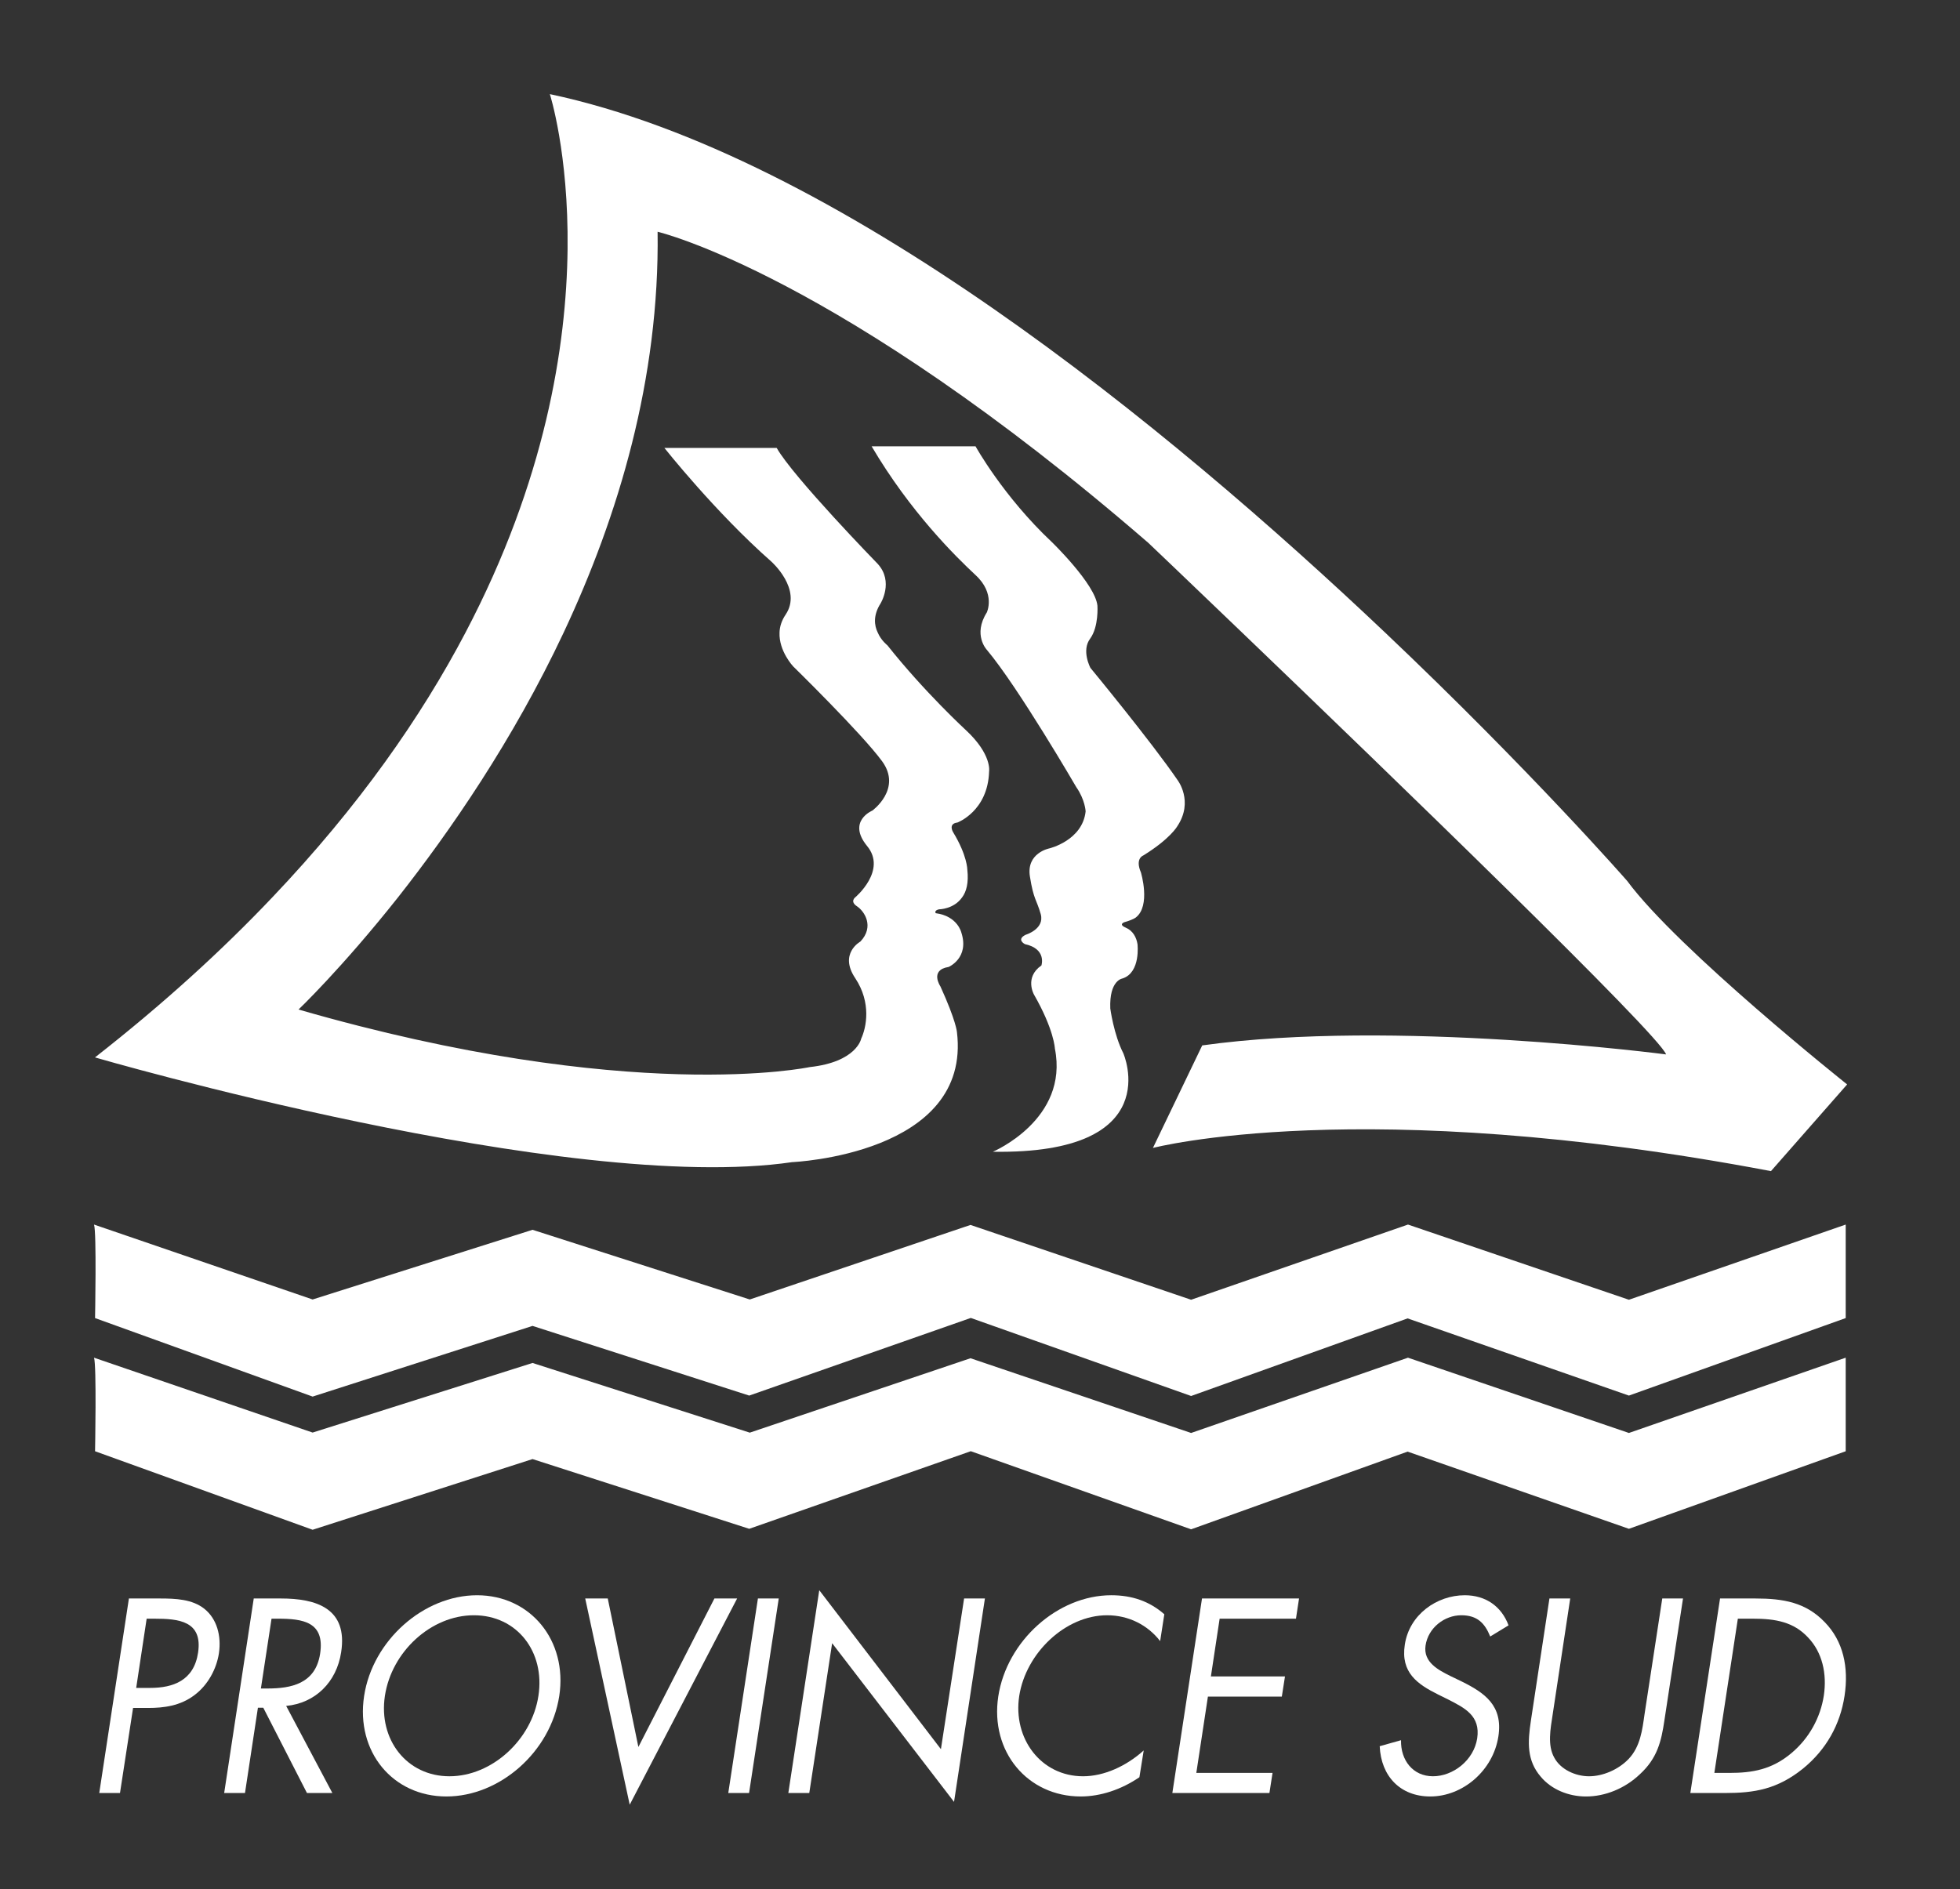 <?xml version="1.0" encoding="iso-8859-1"?>
<!-- Generator: Adobe Illustrator 16.0.0, SVG Export Plug-In . SVG Version: 6.00 Build 0)  -->
<!DOCTYPE svg PUBLIC "-//W3C//DTD SVG 1.1//EN" "http://www.w3.org/Graphics/SVG/1.1/DTD/svg11.dtd">
<svg version="1.1" id="Calque_1" xmlns="http://www.w3.org/2000/svg" xmlns:xlink="http://www.w3.org/1999/xlink" x="0px" y="0px"
	 width="595.28px" height="573.913px" viewBox="0 0 595.28 573.913" style="enable-background:new 0 0 595.28 573.913;"
	 xml:space="preserve">
<rect x="0" y="0" width="595.28" height="573.913" fill="#333333" stroke="none"/>
<g>
	<path style="fill:#FFFFFF;" d="M494.202,267.616c0,0-29.197-33.424-73.527-75.456C354.386,129.333,254.19,47.093,166.997,28.592
		c0,0,22.896,71.256-25.617,163.568c-13.424,25.561-32.319,52.726-58.675,80.443c-15.275,16.111-33.085,32.36-53.859,48.624
		c0,0,143.589,41.839,211.769,31.808c0,0,54.53-2.293,50.018-39.545c0,0-0.262-3.399-5.023-13.846c0,0-3.385-4.974,2.495-5.898
		c0,0,6.383-2.71,3.861-10.474c0,0-1.146-4.989-7.772-5.858c0,0-0.615-0.803,0.982-1.175c0,0,4.49,0,7.032-3.635
		c1.299-1.726,2.024-4.434,1.582-8.414c0,0,0-4.283-4.304-11.358c0,0-1.644-2.598,1.286-2.957c0,0,9.285-3.44,9.63-15.544
		c0,0,0.912-5.126-7.053-12.532c0,0-12.485-11.468-23.841-25.77c0,0-1.874-1.422-2.93-3.868c-1.079-2.21-1.417-5.265,0.857-8.843
		c0,0,4.089-6.604-0.857-12.022c0,0-25.708-26.417-30.682-35.219h-34.107c0,0,15.426,19.496,32.457,34.502
		c0,0,9.554,8.442,4.345,16.151c-1.237,1.838-1.79,3.69-1.838,5.431c-0.235,5.609,4.117,10.253,4.117,10.253
		s20.899,20.449,27.034,28.835c6.135,8.416-2.956,14.992-2.956,14.992s-7.752,3.192-1.624,10.736
		c6.184,7.434-3.586,15.627-3.586,15.627s-1.686,1.272,0.553,2.723c2.272,1.52,5.319,6.162,1.015,10.708
		c0,0-6.597,3.607-1.568,11.108c4.982,7.501,3.378,15.02,1.81,18.404c0,0-1.347,7.062-15.662,8.623
		c0,0-54.329,11.607-155.221-17.492c0,0,13.071-12.437,30.217-34.075c15.649-19.882,34.826-47.517,50.309-80.443
		c16.677-35.509,29.14-77.141,28.532-121.757c0,0,54.53,12.713,149.039,94.509c0,0,11.628,11.054,28.478,27.248
		c44.768,42.944,126.787,122.241,128.775,128.156c0,0-82.716-10.876-140.88-2.738l-14.971,31.146c0,0,63.157-16.597,187.705,7.045
		l23.133-26.337C561.002,329.432,509.629,288.521,494.202,267.616"/>
	<path style="fill:#FFFFFF;" d="M301.543,349.884c0,0,23.164-9.771,18.838-31.364c0,0-0.221-5.694-6.349-16.389
		c0,0-2.971-5.223,2.26-8.843c0,0,1.699-5.017-5.018-6.48c0,0-2.699-1.368,0.217-2.832c0,0,5.822-1.713,4.606-6.246
		c-1.284-4.545-2.169-4.324-3.302-11.481c-1.133-7.157,5.886-8.513,5.886-8.513s10.079-2.376,11.04-11.246
		c0,0-0.146-3.524-2.841-7.378c0,0-17.644-30.384-27.17-41.714c0,0-4.312-4.533,0-11.345c0,0,2.727-5.706-3.426-11.357
		c-6.103-5.706-19.773-19.124-31.565-39.116h31.565c0,0,8.414,15.226,23.211,29.127c0,0,13.154,12.739,13.81,19.288
		c0,0,0.451,6.356-2.203,10.003c-2.743,3.648,0.078,8.898,0.078,8.898s18.528,22.467,26.439,34.047c0,0,5.036,6.465-0.078,14.093
		c0,0-2.155,3.828-10.355,8.87c0,0-2.501,0.885-0.677,5.113c0,0,3.088,10.182-1.589,13.735c0,0-0.863,0.677-3.425,1.394
		c0,0-1.916,0.65,0.357,1.631c2.271,0.953,3.293,3.012,3.62,5.029c0,0,1.036,8.623-4.54,10.433c0,0-4.062,0.483-3.722,9.119
		c0,0,1.055,7.93,3.965,13.624C341.177,319.983,354.669,350.741,301.543,349.884"/>
	<path style="fill:#FFFFFF;" d="M28.555,372.004l66.393,22.757l66.791-21.168l65.978,21.168l67.034-22.646l67.007,22.729
		l65.865-22.841l67.098,22.841l65.844-22.841v28.408l-65.844,23.545l-67.214-23.448l-65.749,23.572l-66.918-23.71l-67.296,23.586
		l-65.805-21.169l-66.791,21.473l-66.081-23.849C28.867,400.412,29.371,374.283,28.555,372.004"/>
	<path style="fill:#FFFFFF;" d="M28.555,412.447l66.393,22.744l66.791-21.143l65.978,21.169l67.034-22.604l67.007,22.701
		l65.865-22.868l67.098,22.868l65.844-22.868v28.421l-65.844,23.56l-67.214-23.448l-65.749,23.601l-66.918-23.725l-67.296,23.572
		l-65.805-21.183l-66.791,21.474l-66.081-23.851C28.867,440.868,29.371,414.77,28.555,412.447"/>
	<path style="fill:#FFFFFF;" d="M41.364,512.761h4.214c6.977,0,13.306-2.21,14.577-10.695c1.457-9.643-5.899-10.334-13.251-10.334
		h-2.363L41.364,512.761z M36.444,544.69h-6.299l9.007-59.095h9.341c4.905,0,9.92,0.208,13.611,3.164
		c3.778,3.04,5.159,8.208,4.387,13.459c-0.726,4.793-3.352,9.67-7.392,12.695c-4.325,3.318-9.396,3.939-14.102,3.939h-4.586
		L36.444,544.69z"/>
	<path style="fill:#FFFFFF;" d="M79.237,512.94h1.989c7.137,0,14.577-1.397,15.993-10.53c1.514-9.74-5.257-10.679-12.849-10.679
		h-1.901L79.237,512.94z M74.407,544.69h-6.321l8.981-59.095h8.249c10.75,0,20.38,2.999,18.293,16.346
		c-1.374,9.079-7.874,15.46-16.697,16.291l14.031,26.458h-7.717l-13.264-25.905h-1.63L74.407,544.69z"/>
	<path style="fill:#FFFFFF;" d="M116.902,515.163c-2.017,13.35,6.688,24.443,19.594,24.443c12.933,0,25.009-11.094,27.033-24.443
		c2.065-13.399-6.529-24.47-19.6-24.47C130.9,490.693,118.941,501.764,116.902,515.163 M169.857,515.206
		c-2.618,17.009-18.087,30.536-34.287,30.536c-16.228,0-27.573-13.527-24.982-30.536c2.577-16.872,18.073-30.593,34.308-30.593
		C161.083,484.613,172.421,498.334,169.857,515.206"/>
	<polygon style="fill:#FFFFFF;" points="193.886,530.708 216.979,485.596 223.875,485.596 191.252,548.242 177.74,485.596 
		184.585,485.596 	"/>
	<polygon style="fill:#FFFFFF;" points="227.502,544.69 221.187,544.69 230.19,485.596 236.518,485.596 	"/>
	<polygon style="fill:#FFFFFF;" points="248.821,483.081 285.77,531.371 292.81,485.596 299.132,485.596 289.755,547.386 
		252.732,499.18 245.79,544.69 239.426,544.69 	"/>
	<path style="fill:#FFFFFF;" d="M352.354,498.542c-3.765-4.877-9.554-7.849-16.106-7.849c-12.674,0-24.66,11.469-26.691,24.499
		c-1.983,12.974,6.616,24.414,19.385,24.414c6.396,0,13.166-3.108,18.418-7.847l-1.306,8.138
		c-5.491,3.744-11.787,5.845-17.832,5.845c-16.104,0-27.559-13.569-25.036-30.371c2.576-16.898,18.058-30.758,34.329-30.758
		c6.335,0,11.648,1.854,16.104,5.778L352.354,498.542z"/>
	<polygon style="fill:#FFFFFF;" points="365.066,485.596 394.538,485.596 393.604,491.731 370.421,491.731 367.767,509.277 
		390.268,509.277 389.308,515.4 366.862,515.4 363.338,538.583 386.488,538.583 385.542,544.69 356.058,544.69 	"/>
	<path style="fill:#FFFFFF;" d="M452.597,497.147c-1.637-4.078-3.952-6.455-8.779-6.455c-5.093,0-10.059,3.787-10.859,9.204
		c-0.734,5.084,3.922,7.434,7.496,9.23l3.521,1.699c6.873,3.411,12.546,7.253,11.108,16.65
		c-1.581,10.362-10.789,18.267-20.683,18.267c-9.112,0-14.957-6.138-15.364-15.271l6.474-1.823
		c-0.141,6.054,3.584,10.956,9.713,10.956c6.051,0,12.387-4.819,13.421-11.509c1.039-6.894-3.813-9.229-8.695-11.758l-3.212-1.588
		c-6.199-3.098-11.38-6.619-10.08-15.104c1.368-9.188,9.761-15.033,18.209-15.033c6.362,0,11.164,3.385,13.301,9.148
		L452.597,497.147z"/>
	<path style="fill:#FFFFFF;" d="M471.569,520.83c-0.672,4.351-1.632,9.381,0.491,13.125c1.947,3.633,6.479,5.651,10.554,5.651
		c4.125,0,8.858-1.962,12.01-5.249c3.593-3.773,4.178-8.926,4.836-13.527l5.395-35.235h6.3l-5.649,37.019
		c-0.942,6.438-2.178,11.522-7.435,16.358c-4.566,4.364-10.592,6.771-16.367,6.771c-5.359,0-10.527-2.142-13.762-6.012
		c-4.234-4.944-4-10.391-2.97-17.117l5.616-37.019h6.314L471.569,520.83z"/>
	<path style="fill:#FFFFFF;" d="M525.262,538.583c6.943,0,12.907-0.995,18.916-6.093c5.368-4.545,8.705-10.762,9.735-17.327
		c1.021-6.754-0.483-13.222-4.761-17.7c-4.442-4.793-9.991-5.731-16.774-5.731h-4.567l-7.137,46.852H525.262z M522.403,485.596
		h10.694c8.572,0,15.342,1.189,21.111,7.198c5.603,5.748,7.337,13.665,6.005,22.412c-1.314,8.634-5.508,16.263-12.602,22.054
		c-7.82,6.284-14.723,7.431-23.661,7.431h-10.57L522.403,485.596z"/>
</g>
</svg>
